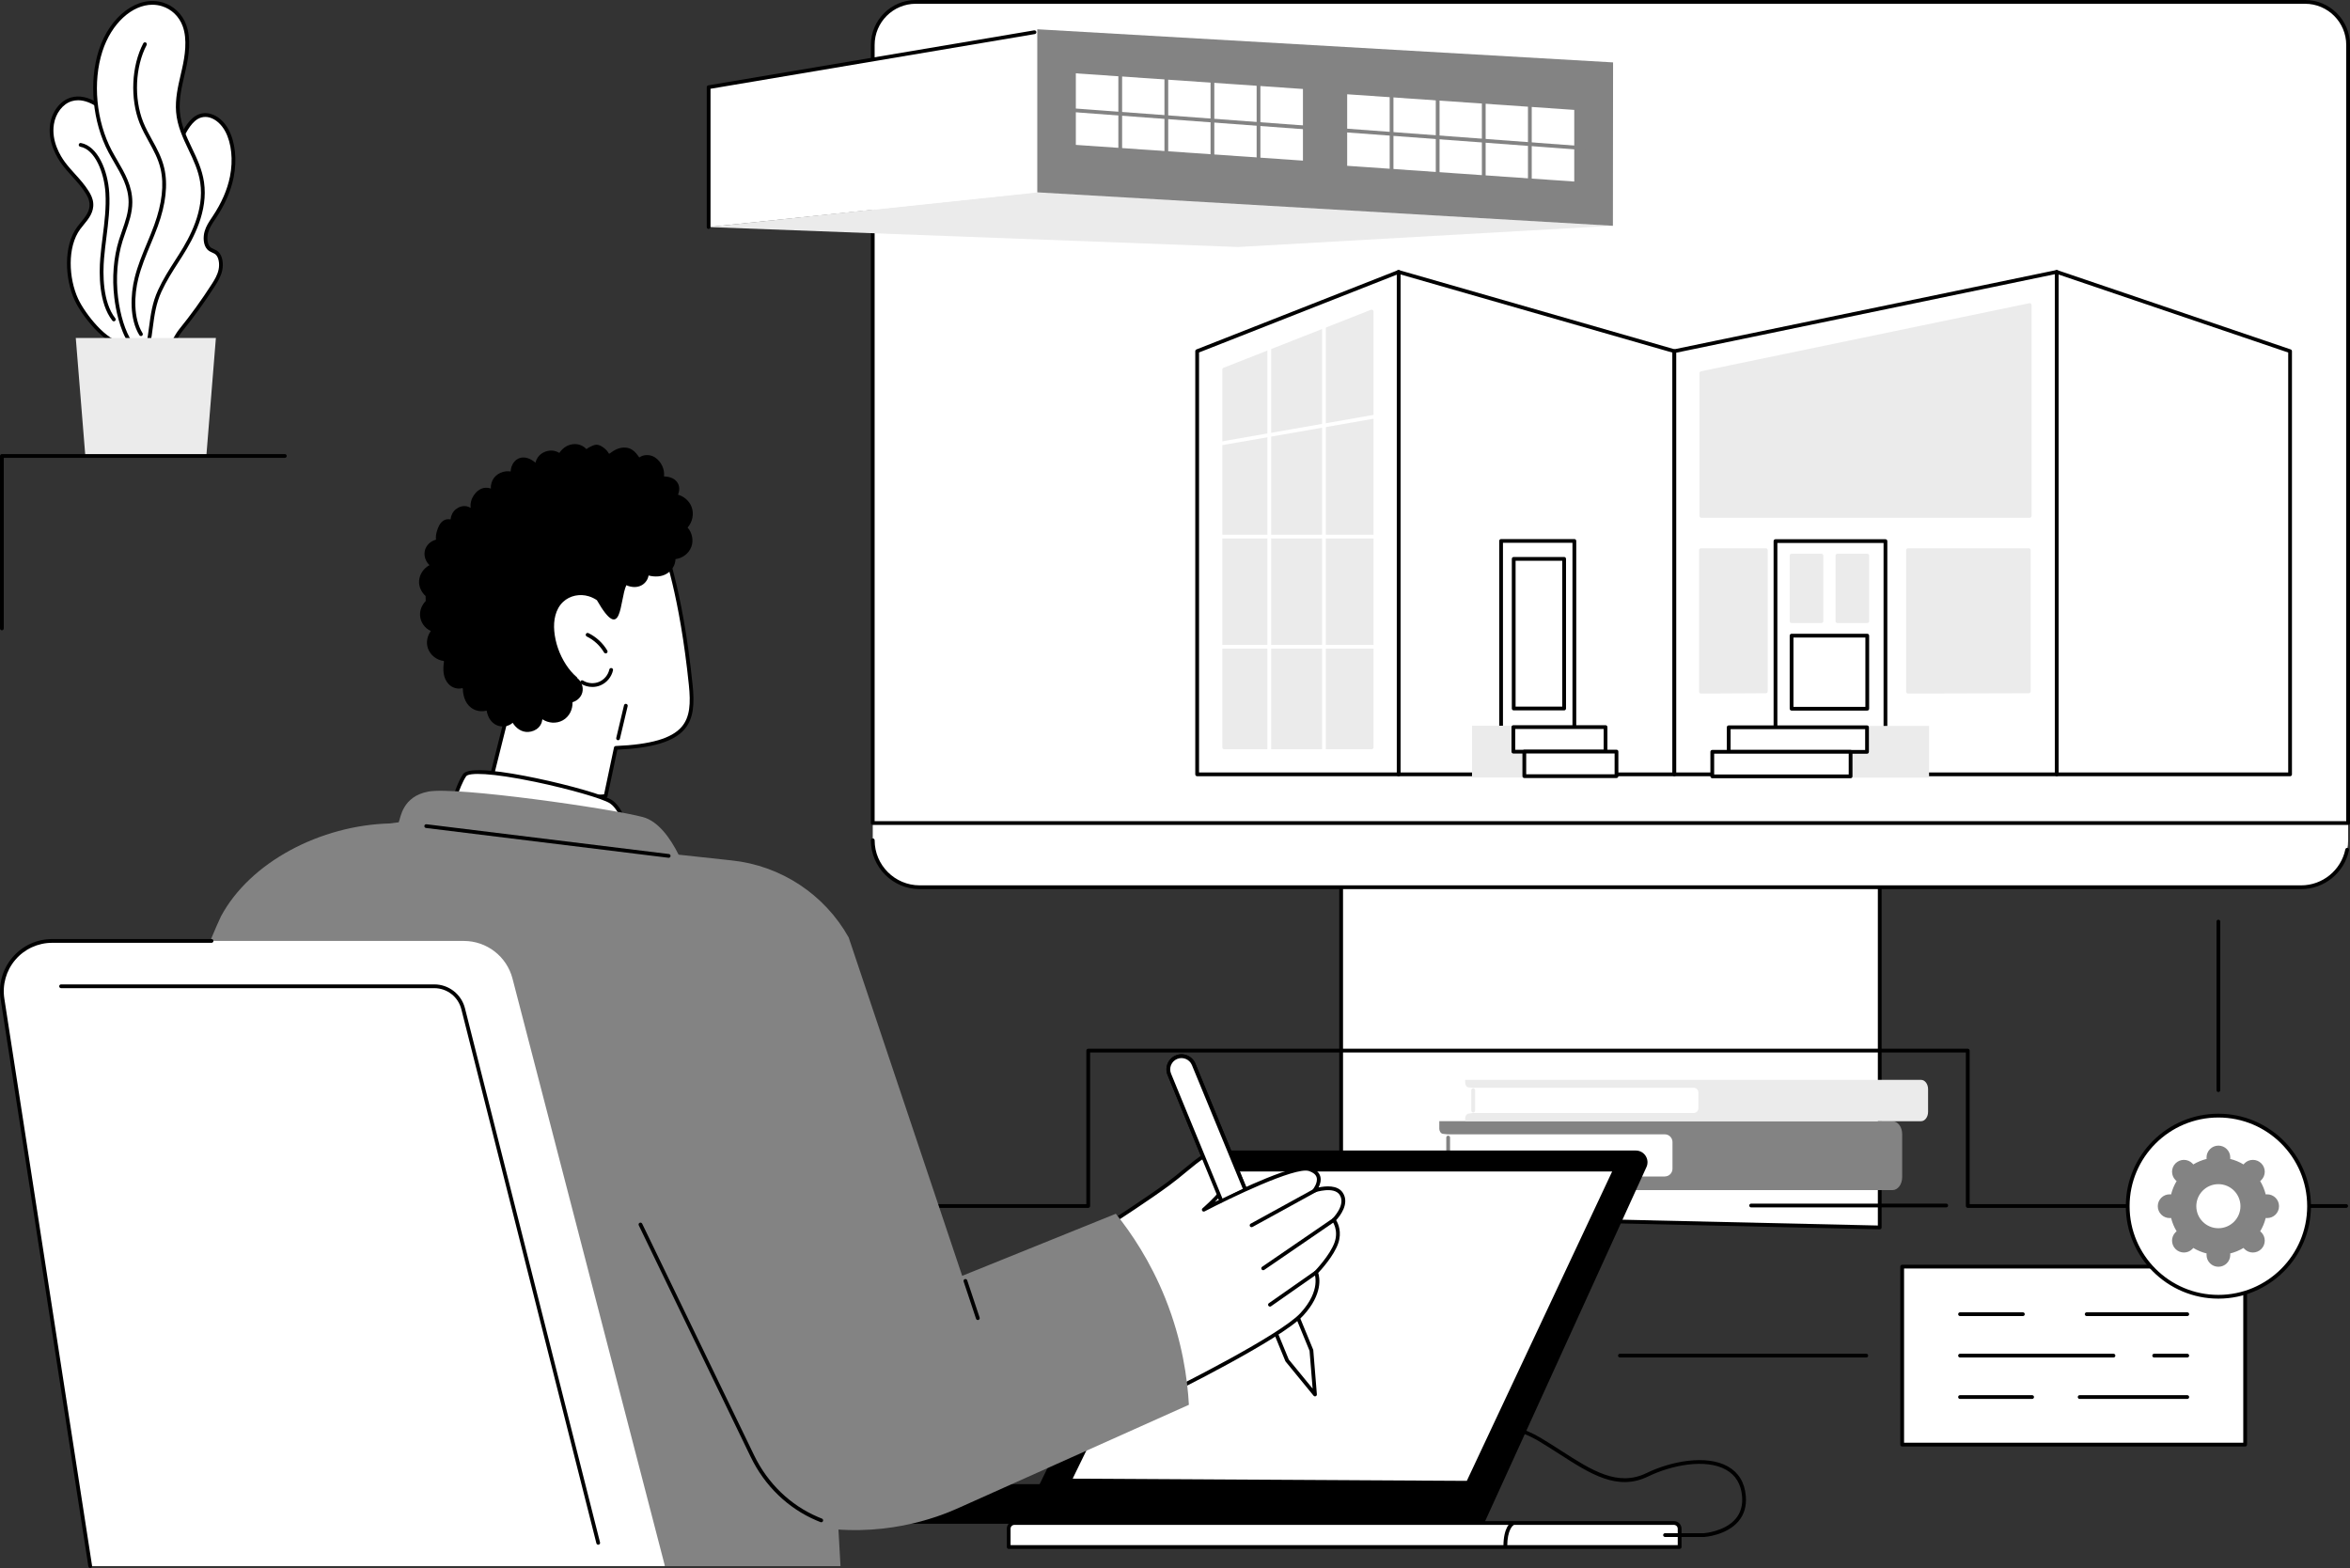 <svg xmlns="http://www.w3.org/2000/svg" id="Ebene_2" viewBox="0 0 1247 832"><rect x="0" y="0" width="1247" height="832" fill="#333333" stroke="none"/><defs><style>      .cls-1 {        fill: #838383;      }      .cls-2 {        fill: #fff;      }      .cls-3 {        fill: #ebebeb;      }    </style></defs><g id="Illustration"><g id="_x33_D_modeling_software"><g><g><g><g><polygon class="cls-2" points="997.46 446.93 711.66 446.93 711.66 644.83 997.46 651.3 997.46 446.93"></polygon><path d="M997.46,652.3h-.02l-285.8-6.47c-.54-.01-.98-.46-.98-1v-197.9c0-.55.45-1,1-1h285.8c.55,0,1,.45,1,1v204.37c0,.27-.11.53-.3.71-.19.18-.44.29-.7.29ZM712.66,643.85l283.8,6.42v-202.35h-283.8v195.93Z"></path></g><g><path class="cls-2" d="M1235.24,429.99H493.7l-30.58,4.45v11.42c0,13.76,11.16,24.92,24.92,24.92h733.05c13.76,0,24.92-11.16,24.92-24.92v-9.13l-10.76-6.74Z"></path><g><path class="cls-2" d="M1217.59,1h5.55c12.62,0,22.86,10.23,22.86,22.86v412.88H463.12V23.86c0-12.62,10.23-22.86,22.86-22.86h731.62Z"></path><path d="M1246,437.73H463.12c-.55,0-1-.45-1-1V23.86c0-13.15,10.7-23.86,23.86-23.86h737.17c13.15,0,23.86,10.7,23.86,23.86v412.88c0,.55-.45,1-1,1ZM464.12,435.73h780.88V23.86c0-12.05-9.8-21.86-21.86-21.86H485.97c-12.05,0-21.86,9.8-21.86,21.86v411.88Z"></path></g><path d="M1221.08,471.78H488.04c-14.29,0-25.92-11.63-25.92-25.92,0-.55.45-1,1-1s1,.45,1,1c0,13.19,10.73,23.92,23.92,23.92h733.05c11.31,0,21.17-8.03,23.43-19.09.11-.54.63-.89,1.18-.78.54.11.89.64.78,1.18-2.45,11.99-13.13,20.69-25.39,20.69Z"></path></g></g><g><g><g><polygon class="cls-2" points="888.47 410.88 742.07 410.88 742.07 144.28 888.47 186.34 888.47 410.88"></polygon><path d="M888.47,411.88h-146.4c-.55,0-1-.45-1-1V144.28c0-.31.15-.61.4-.8.25-.19.58-.25.88-.16l146.4,42.06c.43.12.72.51.72.96v224.54c0,.55-.45,1-1,1ZM743.07,409.88h144.4v-222.79l-144.4-41.49v264.28Z"></path></g><g><polygon class="cls-2" points="1215.2 410.88 1091.38 410.88 1091.38 144.28 1215.2 186.34 1215.2 410.88"></polygon><path d="M1215.2,411.88h-123.83c-.55,0-1-.45-1-1V144.28c0-.32.16-.62.42-.81.26-.19.6-.24.9-.13l123.83,42.06c.41.14.68.52.68.95v224.54c0,.55-.45,1-1,1ZM1092.38,409.88h121.83v-222.83l-121.83-41.38v264.21Z"></path></g><g><polygon class="cls-2" points="1091.38 410.88 888.47 410.88 888.47 186.34 1091.38 144.28 1091.38 410.88"></polygon><path d="M1091.38,411.88h-202.9c-.55,0-1-.45-1-1v-224.54c0-.47.33-.88.8-.98l202.9-42.06c.29-.06.6.01.83.2.23.19.37.47.37.78v266.61c0,.55-.45,1-1,1ZM889.47,409.88h200.9V145.5l-200.9,41.65v222.73Z"></path></g><g><polygon class="cls-3" points="902.82 273.75 902.82 197.99 1077.03 161.88 1077.03 273.75 902.82 273.75"></polygon><path class="cls-3" d="M1077.03,274.75h-174.21c-.55,0-1-.45-1-1v-75.76c0-.47.33-.88.8-.98l174.21-36.12c.29-.06.6.01.83.2.23.19.37.47.37.78v111.87c0,.55-.45,1-1,1ZM903.82,272.75h172.21v-109.64l-172.21,35.7v73.94Z"></path></g><g><polygon class="cls-2" points="742.19 410.88 635.26 410.88 635.26 186.34 742.19 144.28 742.19 410.88"></polygon><path d="M742.19,411.88h-106.93c-.55,0-1-.45-1-1v-224.54c0-.41.25-.78.63-.93l106.93-42.06c.31-.12.66-.08.93.1.27.19.44.5.44.83v266.61c0,.55-.45,1-1,1ZM636.26,409.88h104.93V145.74l-104.93,41.28v222.86Z"></path></g><g><polygon class="cls-3" points="649.6 396.56 649.6 196.09 727.85 165.31 727.85 396.56 649.6 396.56"></polygon><path class="cls-3" d="M727.85,397.56h-78.25c-.55,0-1-.45-1-1v-200.47c0-.41.25-.78.63-.93l78.25-30.78c.31-.12.66-.08.93.1.27.19.44.5.44.83v231.24c0,.55-.45,1-1,1ZM650.6,395.56h76.25v-228.78l-76.25,29.99v198.78Z"></path></g><g><polygon class="cls-3" points="1012.46 367.02 1012.46 291.92 1076.55 291.92 1076.55 366.84 1012.46 367.02"></polygon><path class="cls-3" d="M1012.46,368.02c-.26,0-.52-.1-.71-.29-.19-.19-.29-.44-.29-.71v-75.1c0-.55.45-1,1-1h64.09c.55,0,1,.45,1,1v74.92c0,.55-.45,1-1,1l-64.09.18h0ZM1013.46,292.92v73.1l62.09-.18v-72.92h-62.09Z"></path></g><g><polygon class="cls-3" points="902.59 367.02 902.59 291.92 937.02 291.92 937.02 366.84 902.59 367.02"></polygon><path class="cls-3" d="M902.59,368.02c-.26,0-.52-.1-.71-.29-.19-.19-.29-.44-.29-.71v-75.1c0-.55.45-1,1-1h34.42c.55,0,1,.45,1,1v74.92c0,.55-.44,1-.99,1l-34.42.18h0ZM903.59,292.92v73.1l32.42-.17v-72.92h-32.42Z"></path></g><g><g><polygon class="cls-2" points="942.14 387.82 942.14 287.13 1000.49 287.13 1000.49 387.58 942.14 387.82"></polygon><path d="M942.14,388.82c-.26,0-.52-.1-.71-.29-.19-.19-.29-.44-.29-.71v-100.7c0-.55.45-1,1-1h58.35c.55,0,1,.45,1,1v100.45c0,.55-.45,1-1,1l-58.35.24h0ZM943.14,288.13v98.69l56.35-.24v-98.46h-56.35Z"></path></g><polygon class="cls-3" points="981.99 412.64 1023.63 412.64 1023.63 385.18 989.94 385.18 978.58 394.05 981.99 412.64"></polygon><g><rect class="cls-2" x="917.32" y="385.91" width="73.4" height="13.03"></rect><path d="M990.71,399.94h-73.4c-.55,0-1-.45-1-1v-13.03c0-.55.45-1,1-1h73.4c.55,0,1,.45,1,1v13.03c0,.55-.45,1-1,1ZM918.32,397.94h71.4v-11.03h-71.4v11.03Z"></path></g><g><rect class="cls-2" x="908.6" y="398.9" width="73.4" height="13.03"></rect><path d="M982,412.94h-73.4c-.55,0-1-.45-1-1v-13.03c0-.55.45-1,1-1h73.4c.55,0,1,.45,1,1v13.03c0,.55-.45,1-1,1ZM909.6,410.94h71.4v-11.03h-71.4v11.03Z"></path></g><g><rect class="cls-3" x="950.68" y="294.83" width="15.84" height="34.76"></rect><path class="cls-3" d="M966.52,330.59h-15.84c-.55,0-1-.45-1-1v-34.76c0-.55.45-1,1-1h15.84c.55,0,1,.45,1,1v34.76c0,.55-.45,1-1,1ZM951.68,328.59h13.84v-32.76h-13.84v32.76Z"></path></g><g><rect class="cls-3" x="975" y="294.83" width="15.84" height="34.76"></rect><path class="cls-3" d="M990.84,330.59h-15.84c-.55,0-1-.45-1-1v-34.76c0-.55.45-1,1-1h15.84c.55,0,1,.45,1,1v34.76c0,.55-.45,1-1,1ZM976,328.59h13.84v-32.76h-13.84v32.76Z"></path></g><g><polygon class="cls-2" points="981.81 337.28 975 337.28 950.68 337.28 950.68 376.05 975 376.05 981.81 376.05 990.84 376.05 990.84 337.28 981.81 337.28"></polygon><path d="M990.84,377.05h-40.16c-.55,0-1-.45-1-1v-38.77c0-.55.45-1,1-1h40.16c.55,0,1,.45,1,1v38.77c0,.55-.45,1-1,1ZM951.68,375.05h38.16v-36.77h-38.16v36.77Z"></path></g></g><g><g><polygon class="cls-2" points="835.41 387.72 835.41 287.02 796.53 287.02 796.53 387.48 835.41 387.72"></polygon><path d="M835.41,388.72h0l-38.88-.24c-.55,0-.99-.45-.99-1v-100.45c0-.55.45-1,1-1h38.88c.55,0,1,.45,1,1v100.7c0,.27-.11.52-.3.71-.19.19-.44.29-.7.29ZM797.53,386.48l36.88.23v-98.69h-36.88v98.46Z"></path></g><polygon class="cls-3" points="808.86 412.54 781.11 412.54 781.11 385.07 803.57 385.07 811.13 393.94 808.86 412.54"></polygon><g><rect class="cls-2" x="803.05" y="385.8" width="48.91" height="13.03" transform="translate(1655.01 784.63) rotate(180)"></rect><path d="M851.96,399.83h-48.91c-.55,0-1-.45-1-1v-13.03c0-.55.45-1,1-1h48.91c.55,0,1,.45,1,1v13.03c0,.55-.45,1-1,1ZM804.05,397.83h46.91v-11.03h-46.91v11.03Z"></path></g><g><rect class="cls-2" x="808.86" y="398.8" width="48.91" height="13.03" transform="translate(1666.62 810.63) rotate(180)"></rect><path d="M857.77,412.83h-48.91c-.55,0-1-.45-1-1v-13.03c0-.55.45-1,1-1h48.91c.55,0,1,.45,1,1v13.03c0,.55-.45,1-1,1ZM809.86,410.83h46.91v-11.03h-46.91v11.03Z"></path></g><g><rect class="cls-2" x="803.23" y="296.55" width="26.76" height="79.4"></rect><path d="M829.99,376.94h-26.76c-.55,0-1-.45-1-1v-79.4c0-.55.45-1,1-1h26.76c.55,0,1,.45,1,1v79.4c0,.55-.45,1-1,1ZM804.23,374.94h24.76v-77.4h-24.76v77.4Z"></path></g></g><path class="cls-2" d="M702.53,404.59c-.55,0-1-.45-1-1v-233.71c0-.55.45-1,1-1s1,.45,1,1v233.71c0,.55-.45,1-1,1Z"></path><path class="cls-2" d="M673.52,401.38c-.55,0-1-.45-1-1v-220.97c0-.55.45-1,1-1s1,.45,1,1v220.97c0,.55-.45,1-1,1Z"></path><path class="cls-2" d="M647.31,236.41c-.48,0-.9-.34-.98-.83-.1-.54.27-1.06.81-1.16l87.16-15.22c.55-.09,1.06.27,1.16.81.1.54-.27,1.06-.81,1.16l-87.16,15.22c-.06,0-.12.01-.17.01Z"></path><path class="cls-2" d="M733.26,285.72h-87.16c-.55,0-1-.45-1-1s.45-1,1-1h87.16c.55,0,1,.45,1,1s-.45,1-1,1Z"></path><path class="cls-2" d="M734.47,344.16h-86.55c-.55,0-1-.45-1-1s.45-1,1-1h86.55c.55,0,1,.45,1,1s-.45,1-1,1Z"></path><path class="cls-2" d="M731.67,396.51c-.55,0-1-.45-1-1v-228.28c0-.55.45-1,1-1s1,.45,1,1v228.28c0,.55-.45,1-1,1Z"></path></g><g><polygon class="cls-3" points="376.03 120.48 656.97 131.06 855.81 119.8 550.42 101.9 376.03 120.48"></polygon><polygon class="cls-2" points="551.02 102.05 376.03 120.48 376.03 46.27 551.02 16.33 551.02 102.05"></polygon><g><polygon class="cls-2" points="376.03 120.48 376.03 46.27 548.93 17.09 376.03 120.48"></polygon><path d="M376.03,121.49c-.55,0-1-.45-1-1V46.27c0-.49.35-.91.83-.99l172.91-29.17c.55-.08,1.06.28,1.15.82.09.54-.27,1.06-.82,1.15l-172.07,29.03v73.37c0,.55-.45,1-1,1Z"></path></g><polygon class="cls-1" points="855.87 119.81 550.42 102.06 550.42 15.53 855.96 33.11 855.87 119.81"></polygon><g><polygon class="cls-2" points="570.88 76.88 691.39 85.23 691.39 47.21 570.88 38.92 570.88 76.88"></polygon><polygon class="cls-2" points="714.86 87.98 835.36 96.33 835.36 58.31 714.86 50.02 714.86 87.98"></polygon><path class="cls-1" d="M844.19,79.88s-.05,0-.08,0l-282.07-20.94c-.55-.04-.96-.52-.92-1.07.04-.55.51-.97,1.07-.92l282.07,20.94c.55.04.96.52.92,1.07-.04.53-.48.93-1,.93Z"></path><path class="cls-1" d="M667.82,99.33c-.55,0-1-.45-1-1v-58.45c0-.55.45-1,1-1s1,.45,1,1v58.45c0,.55-.45,1-1,1Z"></path><path class="cls-1" d="M643.36,94.9c-.55,0-1-.45-1-1v-58.45c0-.55.45-1,1-1s1,.45,1,1v58.45c0,.55-.45,1-1,1Z"></path><path class="cls-1" d="M594.44,95.65c-.55,0-1-.45-1-1v-58.45c0-.55.45-1,1-1s1,.45,1,1v58.45c0,.55-.45,1-1,1Z"></path><path class="cls-1" d="M618.9,95.28c-.55,0-1-.45-1-1v-58.45c0-.55.45-1,1-1s1,.45,1,1v58.45c0,.55-.45,1-1,1Z"></path><path class="cls-1" d="M811.8,108.68c-.55,0-1-.45-1-1v-58.45c0-.55.45-1,1-1s1,.45,1,1v58.45c0,.55-.45,1-1,1Z"></path><path class="cls-1" d="M787.34,104.25c-.55,0-1-.45-1-1v-58.45c0-.55.45-1,1-1s1,.45,1,1v58.45c0,.55-.45,1-1,1Z"></path><path class="cls-1" d="M738.42,105c-.55,0-1-.45-1-1v-58.45c0-.55.45-1,1-1s1,.45,1,1v58.45c0,.55-.45,1-1,1Z"></path><path class="cls-1" d="M762.88,104.62c-.55,0-1-.45-1-1v-58.45c0-.55.45-1,1-1s1,.45,1,1v58.45c0,.55-.45,1-1,1Z"></path></g></g></g></g><g><path d="M1244.98,640.92h-200.81c-.55,0-1-.45-1-1v-81.45h-464.71v81.45c0,.55-.45,1-1,1h-145.58c-.55,0-1-.45-1-1s.45-1,1-1h144.58v-81.45c0-.55.45-1,1-1h466.71c.55,0,1,.45,1,1v81.45h199.81c.55,0,1,.45,1,1s-.45,1-1,1Z"></path><path d="M1032.75,640.66h-103.53c-.55,0-1-.45-1-1s.45-1,1-1h103.53c.55,0,1,.45,1,1s-.45,1-1,1Z"></path><g><g><path class="cls-1" d="M763.75,631.49h240.46c2.85,0,5.15-3.05,5.15-6.82v-22.94c0-3.76-2.31-6.82-5.15-6.82h-240.46v3.94c.01,1.44.84,2.64,1.93,2.77l2.27.25,7.17,11.32-7.17,11.04-2.53.67c-.97.28-1.66,1.42-1.66,2.73v3.85Z"></path><path class="cls-2" d="M772.03,601.89h115.45v22.36h-115.45c-2.25,0-4.08-1.83-4.08-4.08v-14.19c0-2.25,1.83-4.08,4.08-4.08Z" transform="translate(1655.43 1226.14) rotate(180)"></path><path class="cls-1" d="M768.45,622.58c-.55,0-1-.45-1-1v-17.99c0-.55.45-1,1-1s1,.45,1,1v17.99c0,.55-.45,1-1,1Z"></path></g><g><path class="cls-3" d="M777.49,594.92h241.89c2.06,0,3.73-2.21,3.73-4.93v-12.07c0-2.73-1.67-4.93-3.73-4.93h-241.89v1.45c0,1.35.79,2.46,1.81,2.54l2.39.19v13.4l-2.47.34c-.98.13-1.73,1.23-1.73,2.53v1.49Z"></path><path class="cls-2" d="M784.18,577.16h117.04v13.41h-117.04c-1.38,0-2.49-1.12-2.49-2.49v-8.43c0-1.38,1.12-2.49,2.49-2.49Z" transform="translate(1682.91 1167.74) rotate(180)"></path><path class="cls-3" d="M781.73,590.29c-.55,0-1-.45-1-1v-10.83c0-.55.45-1,1-1s1,.45,1,1v10.83c0,.55-.45,1-1,1Z"></path></g></g></g><g><g><g><path class="cls-2" d="M535.25,808.12h356.02v9.7c0,1.68-1.36,3.04-3.04,3.04h-349.95c-1.68,0-3.04-1.36-3.04-3.04v-9.7h0Z" transform="translate(1426.53 1628.98) rotate(180)"></path><path d="M891.28,821.86h-356.02c-.55,0-1-.45-1-1v-9.7c0-2.23,1.81-4.04,4.04-4.04h349.95c2.23,0,4.04,1.81,4.04,4.04v9.7c0,.55-.45,1-1,1ZM536.25,819.86h354.02v-8.7c0-1.12-.91-2.04-2.04-2.04h-349.95c-1.12,0-2.04.91-2.04,2.04v8.7Z"></path></g><path d="M798.78,821.54c-.55,0-1-.45-1-1,0-10.27,3.82-12.69,4.26-12.93.48-.27,1.09-.09,1.36.39.27.48.1,1.08-.37,1.35-.09.06-3.24,2.18-3.24,11.19,0,.55-.45,1-1,1Z"></path><path d="M883.53,815.53c-.55,0-1-.45-1-1s.45-1,1-1h20.69s10.94-.82,16.71-7.56c2.73-3.19,3.9-7.24,3.48-12.04-.56-6.46-3.41-11.18-8.47-14.04-10.84-6.13-29.03-2.47-41.34,3.52-16.3,7.94-30.61-1.26-47.18-11.92-3.52-2.26-7.16-4.6-10.92-6.84-40.72-24.23-84.99,17.82-85.43,18.25-.4.38-1.03.37-1.41-.02-.38-.4-.37-1.03.02-1.41.11-.11,11.5-11.03,27.89-18.72,21.81-10.24,42.54-10.17,59.95.19,3.8,2.26,7.45,4.61,10.98,6.88,16.06,10.33,29.93,19.25,45.22,11.8,12.77-6.22,31.73-9.96,43.2-3.47,5.66,3.21,8.85,8.46,9.47,15.61.47,5.36-.86,9.91-3.96,13.53-6.32,7.38-17.67,8.22-18.15,8.25h-20.76Z"></path></g><g><path d="M787.48,808.43l86.19-189.16c1.87-4.11-1.13-8.79-5.65-8.79h-225.44c-2.37,0-4.53,1.35-5.57,3.47l-85.35,173.56h-86.22l4.09,21.03,317.95-.11Z"></path><polygon class="cls-2" points="778.35 785.76 855.48 621.59 648.65 621.59 569.19 784.59 778.35 785.76"></polygon></g></g></g><g><g><g><g><path class="cls-2" d="M113.18,151.34c1.56-2.42,3.13-4.99,3.79-8.12.66-3.13.17-6.98-1.76-8.81-1.36-1.29-3.19-1.37-4.5-2.77-1.79-1.9-2.01-5.71-1.18-8.63s2.49-5.2,4.02-7.5c4.16-6.24,7.8-13.43,9.45-21.66,1.65-8.23,1.08-17.65-2.54-24.52s-10.58-10.4-16.16-6.98c-4.12,2.53-6.81,8.07-9.28,13.34-6.23,13.29-12.49,26.65-17.22,41.11-4.73,14.47-7.91,30.2-7.62,46.12.1,5.79.7,11.71,2.68,16.8,1.98,5.08,5.54,9.21,9.65,9.72,6.64.82,9.18-8.97,13.4-14.17,6.09-7.5,11.86-15.5,17.28-23.94Z"></path><path d="M83.31,190.5c-.3,0-.61-.02-.93-.06-4.16-.51-8.17-4.48-10.45-10.35-1.74-4.48-2.62-9.92-2.75-17.14-.26-14.46,2.32-30.09,7.67-46.45,4.76-14.56,11.12-28.12,17.27-41.23,2.3-4.9,5.16-11,9.67-13.77,2.4-1.48,5.15-1.85,7.94-1.09,3.84,1.05,7.35,4.13,9.62,8.45,3.49,6.62,4.47,16.03,2.64,25.18-1.47,7.34-4.61,14.55-9.6,22.02l-.45.66c-1.34,2-2.73,4.06-3.45,6.55-.83,2.91-.43,6.21.95,7.67.55.58,1.23.89,2.01,1.24.78.35,1.67.75,2.44,1.48,2.35,2.23,2.71,6.61,2.05,9.74-.68,3.22-2.25,5.84-3.93,8.45-5.44,8.47-11.28,16.56-17.35,24.03-1.2,1.48-2.31,3.43-3.38,5.32-2.59,4.56-5.25,9.27-9.99,9.27ZM108.94,62.04c-1.45,0-2.84.39-4.11,1.17-4,2.45-6.72,8.25-8.9,12.91-6.12,13.06-12.46,26.56-17.18,41-5.28,16.15-7.83,31.55-7.57,45.79.13,6.97.96,12.2,2.61,16.45,2.02,5.18,5.4,8.67,8.84,9.09,4,.5,6.4-3.73,8.94-8.21,1.11-1.96,2.26-3.98,3.56-5.59,6.02-7.42,11.81-15.44,17.22-23.85,1.58-2.45,3.04-4.89,3.65-7.78.65-3.08.02-6.46-1.47-7.87-.53-.5-1.19-.8-1.89-1.11-.86-.39-1.83-.82-2.65-1.7-2.19-2.33-2.27-6.61-1.41-9.59.8-2.79,2.28-4.99,3.71-7.12l.44-.66c4.84-7.25,7.88-14.22,9.3-21.3,1.75-8.71.83-17.63-2.45-23.86-1.99-3.77-5.12-6.56-8.38-7.46-.76-.21-1.52-.31-2.26-.31ZM113.18,151.34h0,0Z"></path></g><g><g><path class="cls-2" d="M40.54,158.96c-5.35-11.52-5.81-28.46,1.24-38,2.89-3.9,7.18-7.56,6.69-13.14-.19-2.18-1.14-4.07-2.16-5.73-3.67-5.93-8.6-10.02-12.64-15.46-4.04-5.44-7.29-13.2-6.05-20.87,1.06-6.6,5.39-11.54,10.09-13,4.7-1.46,9.66.11,14.03,2.97,13.11,8.58,21.27,28.1,24.02,48.06,2.75,19.96.88,40.55-1.31,60.64-.49,4.51-1.05,9.19-2.88,12.95-7.47,15.29-26.47-8.61-31.02-18.41Z"></path><path d="M64.85,183.35h-.08c-9.09-.09-21.37-15.88-25.13-23.97-5.22-11.23-6.14-28.89,1.35-39.01.6-.81,1.26-1.61,1.9-2.39,2.55-3.1,4.95-6.02,4.6-10.07-.18-2.09-1.17-3.93-2.02-5.29-2.08-3.37-4.65-6.21-7.14-8.96-1.83-2.02-3.73-4.12-5.45-6.44-2.4-3.23-7.82-11.82-6.24-21.62,1.06-6.58,5.39-12.13,10.78-13.8,4.51-1.4,9.65-.33,14.87,3.09,12.21,7.99,21.35,26.22,24.46,48.76,2.75,19.95.95,40.18-1.31,60.89-.45,4.12-1.01,9.25-2.98,13.28-1.8,3.68-4.36,5.54-7.61,5.54ZM41.41,53.2c-1.12,0-2.27.15-3.41.51-4.68,1.45-8.46,6.36-9.4,12.21-1.46,9.06,3.62,17.08,5.87,20.11,1.66,2.24,3.53,4.3,5.33,6.29,2.55,2.81,5.18,5.72,7.36,9.25.96,1.55,2.09,3.66,2.31,6.17.42,4.87-2.48,8.4-5.05,11.51-.65.79-1.27,1.54-1.83,2.31-7.05,9.52-6.11,26.28-1.14,36.98,3.72,8,15.4,22.74,23.34,22.81,2.47.04,4.42-1.42,5.88-4.42,1.82-3.72,2.33-8.45,2.79-12.62,2.25-20.58,4.04-40.68,1.32-60.4-3.03-21.97-11.84-39.68-23.58-47.36-2.52-1.65-6.04-3.36-9.78-3.36Z"></path></g><path d="M60.4,170.5c-.3,0-.59-.13-.79-.38-7.19-9.19-7.09-24.75-6.39-33.21.31-3.78.79-7.6,1.26-11.29.96-7.61,1.96-15.49,1.48-23.24-.67-10.82-5.58-23.1-13.37-24.53-.54-.1-.9-.62-.8-1.16.1-.54.62-.91,1.16-.8,8.88,1.63,14.27,14.5,15.01,26.37.49,7.94-.51,15.91-1.49,23.62-.46,3.67-.94,7.47-1.25,11.2-.68,8.17-.8,23.16,5.97,31.81.34.43.26,1.06-.17,1.4-.18.14-.4.21-.62.21Z"></path></g><g><g><path class="cls-2" d="M64.08,127.61c2.06-6.66,5.16-13.08,5.15-20.34-.01-10.52-6.33-18.48-10.79-26.92-7.99-15.12-10.58-36.27-5.04-53.43C58.93,9.76,73.1-1.72,86.19,2.31c4.75,1.46,9.42,5.11,11.66,11.17,2.58,6.97,1.46,15.46-.21,22.96-1.67,7.5-3.85,15.14-3.2,22.95,1.16,13.85,10.79,23.7,12.8,37.35,2.09,14.18-4.5,27.84-11.35,38.65-3.86,6.09-7.94,12.04-11.1,18.92-3.62,7.88-4.05,14.92-5.31,23.79-1.35,9.44-5.86,10.53-10.26,3.75-4.17-6.42-6.54-15.56-7.57-24-1.24-10.13-.5-20.79,2.43-30.24Z"></path><path d="M74.63,187.19c-1.58,0-3.77-.98-6.25-4.8-5.08-7.82-7.02-18.66-7.72-24.42-1.28-10.51-.41-21.39,2.47-30.66.52-1.66,1.1-3.33,1.67-4.94,1.69-4.82,3.45-9.81,3.44-15.11,0-7.99-3.87-14.61-7.6-21.01-1.03-1.78-2.1-3.61-3.07-5.44-8.52-16.12-10.53-37.4-5.11-54.2C58.32,8.38,73.27-2.72,86.49,1.35c5.7,1.76,10.19,6.05,12.31,11.78,2.8,7.56,1.38,16.54-.18,23.52-.24,1.08-.49,2.17-.74,3.25-1.47,6.33-2.98,12.87-2.43,19.39.59,7.07,3.41,12.99,6.39,19.25,2.67,5.6,5.42,11.39,6.4,18.04,2.27,15.4-5.47,29.82-11.5,39.33-.66,1.04-1.32,2.07-1.98,3.1-3.17,4.94-6.46,10.05-9.05,15.69-2.97,6.47-3.75,12.42-4.66,19.32-.18,1.36-.36,2.76-.57,4.2-.94,6.62-3.25,8.48-5.02,8.87-.25.06-.52.09-.82.09ZM80.87,2.51c-10.74,0-21.73,9.88-26.52,24.72-5.26,16.32-3.31,36.99,4.97,52.65.95,1.8,2.01,3.61,3.03,5.37,3.87,6.63,7.87,13.49,7.87,22.02,0,5.64-1.8,10.79-3.55,15.77-.56,1.59-1.14,3.24-1.64,4.87-2.79,9-3.64,19.59-2.39,29.82,1.18,9.65,3.81,18.03,7.42,23.57,1.78,2.75,3.59,4.15,4.96,3.85,1.58-.35,2.88-3.04,3.47-7.2.2-1.44.39-2.83.57-4.18.93-7.06,1.73-13.15,4.83-19.89,2.65-5.77,5.97-10.94,9.18-15.94.66-1.03,1.32-2.06,1.98-3.09,5.86-9.24,13.39-23.23,11.21-37.96-.94-6.35-3.63-12-6.23-17.47-2.93-6.15-5.95-12.51-6.58-19.95-.57-6.84.98-13.54,2.48-20.01.25-1.08.5-2.16.74-3.24,1.38-6.19,2.9-15.24.25-22.39-1.9-5.14-5.92-8.99-11.02-10.56-1.65-.51-3.34-.75-5.03-.75ZM64.08,127.61h0,0Z"></path></g><path d="M74.8,178.32c-.33,0-.66-.17-.85-.47-5.31-8.59-4.76-21.43-2.47-30.57,1.61-6.45,4.11-12.43,6.52-18.22,1.31-3.15,2.67-6.41,3.86-9.7,4.14-11.41,5.28-21.39,3.37-29.68-1.25-5.42-3.71-9.87-6.31-14.59-1.69-3.06-3.43-6.22-4.8-9.64-5.19-13.01-4.4-30.47,1.91-42.47.26-.49.86-.68,1.35-.42.49.26.68.86.42,1.35-6.06,11.51-6.81,28.29-1.83,40.8,1.32,3.31,3.03,6.41,4.69,9.42,2.55,4.63,5.19,9.41,6.51,15.1,2,8.67.84,19.03-3.44,30.81-1.21,3.33-2.58,6.61-3.9,9.78-2.38,5.72-4.84,11.63-6.42,17.94-2.19,8.75-2.75,20.97,2.23,29.03.29.47.14,1.09-.32,1.38-.16.1-.35.15-.52.15Z"></path></g></g><polygon class="cls-3" points="114.56 179.34 40.21 179.34 45.28 241.94 109.49 241.94 114.56 179.34"></polygon></g><path d="M1,334.45c-.55,0-1-.45-1-1v-91.51c0-.55.45-1,1-1h150.15c.55,0,1,.45,1,1s-.45,1-1,1H2v90.51c0,.55-.45,1-1,1Z"></path></g><g><g><g><g><path class="cls-2" d="M624.29,560.95c3.57-1.47,7.65.23,9.12,3.8l62.47,151.76,1.9,23.41-14.82-18.09-62.47-151.76c-1.47-3.57.23-7.65,3.8-9.12Z"></path><path d="M697.79,740.92c-.29,0-.58-.13-.77-.37l-14.82-18.09c-.06-.08-.11-.16-.15-.25l-62.47-151.76c-.81-1.97-.81-4.14.01-6.11.82-1.97,2.36-3.5,4.33-4.31,1.97-.81,4.14-.81,6.11.01,1.97.82,3.5,2.36,4.31,4.33l62.47,151.76c.04.1.06.2.07.3l1.9,23.41c.04.44-.22.84-.62,1.01-.12.05-.25.07-.37.07ZM683.83,721.31l12.7,15.5-1.63-20.06-62.41-151.62c-.61-1.48-1.76-2.63-3.23-3.25-1.48-.61-3.1-.62-4.58,0-1.48.61-2.63,1.76-3.25,3.23-.61,1.48-.62,3.1,0,4.58l62.42,151.62ZM624.29,560.95h0,0Z"></path></g><g><g><path class="cls-2" d="M588.19,649.66s20.01-12.83,31.82-21.55c11.8-8.72,19.86-18.11,28.07-17.6,8.21.51,7.7,11.66,0,21.93-3.21,4.2-9.29,9.45-9.29,9.45,0,0,46.91-24.55,56.15-21.47,9.24,3.08,2.57,11.29,2.57,11.29,0,0,10.77-3.64,14.25,1.77,3.95,6.15-3.99,13.86-3.99,13.86,0,0,3.92,5.08,1.35,12.27-2.57,7.18-10.76,15.59-10.76,15.59,0,0,4.27,9.37-7.53,22.2-11.8,12.83-74.24,43.44-74.24,43.44l-28.4-91.16Z"></path><path d="M616.59,741.82c-.13,0-.27-.03-.4-.08-.27-.12-.47-.34-.56-.62l-28.4-91.16c-.13-.43.04-.9.41-1.14.2-.13,20.12-12.91,31.76-21.52,3.2-2.36,6.07-4.74,8.86-7.04,7.54-6.23,13.51-11.16,19.87-10.75,2.88.18,4.98,1.54,6.08,3.92,2.13,4.62-.01,12.5-5.34,19.6-1.18,1.55-2.72,3.22-4.22,4.72,13.48-6.76,42.99-20.83,50.59-18.29,2.92.97,4.72,2.55,5.34,4.69.62,2.13-.1,4.34-.9,5.93,3.61-.78,10.13-1.46,12.9,2.85,3.72,5.78-1.7,12.49-3.56,14.51,1.04,1.73,3.2,6.39,1.02,12.49-2.29,6.42-8.78,13.61-10.54,15.49.78,2.43,2.54,11.24-7.95,22.64-11.79,12.82-71.98,42.41-74.53,43.66-.14.07-.29.1-.44.1ZM589.37,650.09l27.82,89.32c8.22-4.07,62.18-31.06,72.89-42.7,11.22-12.2,7.4-21.02,7.36-21.11-.17-.38-.09-.82.19-1.11.08-.08,8.07-8.33,10.53-15.22,2.35-6.59-1.17-11.27-1.2-11.32-.31-.4-.27-.97.09-1.33.07-.07,7.3-7.22,3.84-12.6-3.01-4.69-12.99-1.4-13.09-1.37-.42.14-.89-.01-1.14-.38s-.24-.85.04-1.2c.03-.03,2.79-3.5,1.95-6.36-.43-1.47-1.79-2.59-4.05-3.35-7.24-2.42-42.42,14.64-55.37,21.41-.45.24-1.01.1-1.29-.32-.29-.42-.21-.99.17-1.32.06-.05,6.05-5.23,9.15-9.3,4.82-6.42,6.93-13.65,5.12-17.56-.79-1.7-2.26-2.63-4.39-2.76-5.56-.33-11.27,4.35-18.47,10.3-2.8,2.32-5.7,4.71-8.94,7.1-10.51,7.77-27.71,18.91-31.23,21.18Z"></path></g><path d="M664.14,651.17c-.35,0-.7-.19-.88-.52-.27-.48-.09-1.09.4-1.36l34-18.68c.49-.27,1.09-.09,1.36.39.27.48.09,1.09-.4,1.36l-34,18.68c-.15.08-.32.12-.48.12Z"></path><path d="M670.3,673.99c-.32,0-.63-.15-.83-.43-.31-.46-.2-1.08.26-1.39l37.46-25.66c.45-.31,1.08-.19,1.39.26.31.46.2,1.08-.26,1.39l-37.46,25.66c-.17.12-.37.17-.56.17Z"></path><path d="M673.89,693.3c-.32,0-.63-.15-.82-.43-.32-.45-.21-1.08.25-1.39l24.47-17.12c.45-.32,1.08-.21,1.39.25.32.45.21,1.08-.25,1.39l-24.47,17.12c-.17.12-.37.18-.57.18Z"></path></g><g><path class="cls-2" d="M647.78,636.36l-27.29-66.29c-1.47-3.57.23-7.65,3.8-9.12,3.57-1.47,7.65.23,9.12,3.8l26.99,65.56-12.62,6.05Z"></path><path d="M648.08,638.1c-.39,0-.77-.23-.93-.62l-27.59-67.03c-.81-1.97-.81-4.14.01-6.11.82-1.97,2.36-3.5,4.33-4.31,1.97-.81,4.14-.81,6.11.01,1.97.82,3.5,2.36,4.31,4.33l27.21,66.11c.21.51-.03,1.1-.54,1.31-.51.21-1.1-.03-1.31-.54l-27.21-66.11c-1.26-3.05-4.76-4.51-7.81-3.26-1.48.61-2.63,1.76-3.25,3.23-.61,1.48-.62,3.1,0,4.58l27.59,67.03c.21.51-.03,1.1-.54,1.31-.12.05-.25.08-.38.08Z"></path></g></g><g><g><path class="cls-2" d="M257.03,427.59l19.27-77.04s-4.33-31.96,14.31-46.87c18.64-14.91,60.46-16.73,60.46-16.73,0,0,9.98,23.17,15.45,76.41,2.02,19.62-.87,31.84-39.75,33.47l-5.41,25.56-64.33,5.2Z"></path><path d="M257.03,428.59c-.29,0-.57-.13-.76-.35-.21-.25-.29-.58-.21-.89l19.22-76.86c-.37-2.96-3.61-32.94,14.7-47.59,18.68-14.95,59.32-16.87,61.04-16.94.41-.03.8.22.96.6.1.23,10.11,23.92,15.53,76.7,1.03,10.05.69,17.94-4.34,23.76-5.61,6.49-16.93,9.92-35.58,10.78l-5.25,24.8c-.09.43-.46.75-.9.79l-64.33,5.2s-.05,0-.08,0ZM350.41,287.99c-5.54.33-42.31,2.98-59.17,16.47-17.99,14.39-13.98,45.64-13.94,45.96.02.13.01.25-.02.38l-18.93,75.69,62.2-5.03,5.25-24.83c.09-.45.48-.77.94-.79,18.52-.78,29.62-4,34.93-10.13,4.56-5.28,4.85-12.71,3.87-22.24-4.9-47.66-13.52-71.38-15.12-75.47Z"></path></g><path d="M327.98,392.77c-.08,0-.15,0-.23-.03-.54-.13-.87-.67-.74-1.2l4.11-17.31c.13-.54.67-.87,1.2-.74.54.13.87.67.74,1.2l-4.11,17.31c-.11.46-.52.77-.97.77Z"></path><path d="M366.99,268.99c-1.23-3.21-3.99-5.58-7.22-6.51.92-2.25,1.02-4.75-.6-6.84-1.63-2.1-4.26-2.73-6.83-2.88.48-3.88-1.56-7.96-4.83-10.08-2.51-1.64-5.99-1.61-8.3.05-.47-.74-1.02-1.45-1.6-2.14-1.38-1.66-3.1-2.78-5.27-3.05-3.44-.42-6.36,1.18-8.97,3.19-.08,0-.17-.02-.25-.03-.58-1.08-1.4-2.03-2.42-2.84-.96-.76-2.06-1.51-3.26-1.79-1.33-.32-2.52.19-3.71.74-.92.43-1.79.91-2.57,1.49-1.47-1.6-3.59-2.62-5.97-2.66-3.53-.06-6.52,1.89-8.37,4.68-1.07-.62-2.22-1.08-3.51-1.21-1.78-.18-3.59.24-5.15,1.09-2.19,1.2-3.47,3.13-4.02,5.32-2.43-2.11-5.64-3.49-8.57-2.4-2.04.75-3.45,2.54-4.15,4.55-.28.82-.41,1.66-.45,2.51-.83-.14-1.68-.18-2.54-.08-4.06.47-7.42,3.35-7.91,7.5-.06.55-.07,1.09-.02,1.63-1.22-.4-2.51-.55-3.82-.29-2.23.45-4.06,2.07-5.29,3.91-1.3,1.95-1.94,4.34-1.63,6.67-.63-.37-1.29-.7-2.01-.85-2.12-.45-4.22.23-5.88,1.56-1.65,1.32-2.57,3.31-2.79,5.39-1.35-.25-2.71-.15-3.94.72-1.76,1.25-2.61,3.35-3.24,5.33-.48,1.52-.73,3.12-.55,4.68-2.89.77-5.36,2.99-5.96,6.09-.53,2.74.54,5.54,2.5,7.41,0,0,0,.02,0,.03-3.03,1.63-5.23,4.7-5.5,8.28-.23,3.06,1.19,6.04,3.44,8.08,0,.88.04,1.76.08,2.65-1.92,2.02-3.14,4.65-3.02,7.54.15,3.62,2.47,6.94,5.69,8.35,0,.02.02.05.02.07-1.88,2.59-2.61,5.99-1.54,9.12,1.25,3.63,4.62,6.26,8.37,6.75.06.1.11.2.17.3-.63,4.22-.62,8.68,2.48,11.98,1.91,2.03,4.79,2.8,7.3,2.13.07.09.15.18.22.26.06,4.43,1.72,8.99,5.85,11.02,2.1,1.03,4.57,1.23,6.8.66.54,3.33,2.3,6.48,5.53,7.81,2.77,1.14,6.12.59,8.27-1.35,1.79,2.87,4.72,5.05,8.25,4.85,2.03-.11,4.06-.92,5.5-2.38.76-.77,1.32-1.71,1.66-2.73.14-.41.19-1.07.35-1.62,3.19,2.11,7.43,2.46,10.85.55,3.44-1.92,5.3-5.78,5.14-9.61,2.48-.73,4.57-2.62,5.22-5.23.7-2.84-.48-5.81-2.7-7.59-.03-.11-.07-.22-.1-.33-2.3-1.95-4.26-4.28-5.9-6.81-3.44-5.31-5.66-11.54-6.21-17.85-.48-5.46.55-11.52,4.71-15.43,3.62-3.4,8.93-4.41,13.63-2.96,1.56.48,2.99,1.19,4.29,2.07,13.5,23.57,11.94.13,15.61-7.94,2.62,1.13,5.65,1.43,8.2-.02,1.91-1.08,3.27-3.02,3.6-5.14,3.34.86,7.04.78,9.97-1.15,2.57-1.7,4.28-4.53,4.31-7.54,3.71-.45,7.09-2.96,8.42-6.52,1.29-3.44.42-7.5-1.98-10.24,2.57-2.91,3.52-7.26,2.11-10.92Z"></path><path d="M314.31,364.5c-2.09,0-4.18-.56-5.96-1.67-.47-.29-.61-.91-.32-1.38.29-.47.91-.61,1.38-.32,2.51,1.56,5.76,1.81,8.49.66,2.72-1.15,4.8-3.66,5.43-6.55.12-.54.65-.88,1.19-.76.54.12.88.65.76,1.19-.77,3.51-3.3,6.57-6.61,7.97-1.38.59-2.87.87-4.36.87Z"></path><path d="M321.39,346.72c-.34,0-.68-.18-.86-.5-2.12-3.63-5.38-6.64-9.16-8.48-.5-.24-.7-.84-.46-1.34.24-.5.84-.7,1.34-.46,4.13,2.01,7.69,5.3,10.01,9.27.28.48.12,1.09-.36,1.37-.16.09-.33.14-.5.14Z"></path></g><g><g><path class="cls-2" d="M238.08,434.53s3.84-16.31,8.45-23.18c4.61-6.87,70.03,8.94,77.7,14.09,7.68,5.15,10.75,24.04,10.75,24.04l-96.9-14.95Z"></path><path d="M334.98,450.47c-.05,0-.1,0-.15-.01l-96.9-14.95c-.28-.04-.52-.2-.68-.43-.16-.23-.21-.52-.14-.79.16-.67,3.93-16.57,8.59-23.51,2.91-4.33,22.67-1.24,38.74,2.11,18.35,3.83,36.45,9.08,40.36,11.7,7.95,5.33,11.05,23.92,11.18,24.71.05.32-.05.64-.28.86-.19.19-.45.3-.71.3ZM239.31,433.71l94.43,14.57c-.87-4.37-4-17.94-10.07-22.01-3.66-2.46-21.82-7.68-39.65-11.4-23.42-4.89-35.29-5.01-36.67-2.96-3.79,5.65-7.11,18.11-8.04,21.8Z"></path></g><path class="cls-1" d="M592.1,644.03c-27.18,10.98-54.36,21.96-81.53,32.94-20.08-59.85-40.15-119.71-60.23-179.56-12.85-22.9-36.01-38.14-62.12-40.87l-28.12-3.04c-4.42-8.79-10.79-17.78-19-19.97-17.17-4.58-99.16-16.27-113.78-13.52-13.88,2.62-14.71,13.89-15.74,16.31l-4.6.6c-36.73.93-74.19,20.35-89.72,49.28-26.7,57.38-28.45,114.96-33.6,173.34,92.31,37.97,184.62,75.95,276.93,113.92,8.33,8.24,31.61,29.12,68.77,36.14,38.23,7.23,68.27-4.53,78.88-9.28,40.88-18.31,81.75-36.61,122.63-54.92-.76-13.74-3.46-33.87-12.49-56.41-7.99-19.92-18.19-34.89-26.27-44.97Z"></path><path d="M518.88,700.42c-.42,0-.81-.26-.95-.68l-6.59-19.76c-.17-.52.11-1.09.63-1.26.53-.17,1.09.11,1.27.63l6.59,19.76c.17.52-.11,1.09-.63,1.26-.1.04-.21.05-.32.05Z"></path><polygon class="cls-1" points="444.71 807.82 446 831 353.22 831 65.62 721.16 83.65 659.55 312.88 698.18 444.71 807.82"></polygon><path d="M435.78,807.73c-.12,0-.24-.02-.36-.07-.72-.28-1.43-.57-2.13-.87-15.12-6.42-27.53-18.39-34.93-33.71l-59.41-122.91c-.24-.5-.03-1.1.47-1.34.5-.24,1.1-.03,1.34.46l59.41,122.91c7.19,14.88,19.23,26.5,33.91,32.74.68.29,1.37.57,2.07.85.51.2.77.78.57,1.3-.15.39-.53.64-.93.64Z"></path><path d="M354.83,455.14s-.08,0-.12,0l-128.66-15.8c-.55-.07-.94-.57-.87-1.11.07-.55.57-.94,1.11-.87l128.66,15.8c.55.07.94.57.87,1.11-.06.51-.49.88-.99.88Z"></path></g></g><g><path class="cls-2" d="M48.06,831L1.35,530.19c-2.62-16.21,9.9-30.91,26.32-30.91h218.47c12.16,0,22.77,8.22,25.82,19.99l80.88,311.73H48.06Z"></path><path d="M47.88,832c-.48,0-.91-.35-.99-.85L.36,530.34c-1.29-8.01.98-16.16,6.25-22.34,5.26-6.18,12.94-9.73,21.06-9.73h84.59c.55,0,1,.45,1,1s-.45,1-1,1H27.67c-7.53,0-14.66,3.29-19.54,9.03-4.88,5.74-7,13.29-5.8,20.73l46.53,300.82c.08.55-.29,1.06-.84,1.14-.05,0-.1.01-.15.01Z"></path><path d="M317.44,819.65c-.45,0-.85-.3-.97-.75l-71.67-283.4c-1.66-6.58-7.56-11.17-14.35-11.17H32.41c-.55,0-1-.45-1-1s.45-1,1-1h198.03c7.7,0,14.4,5.21,16.29,12.68l71.67,283.4c.14.54-.19,1.08-.72,1.21-.08.02-.16.03-.25.03Z"></path></g></g><g><g><g><g><rect class="cls-2" x="1009.37" y="672.09" width="181.99" height="94.44"></rect><path d="M1191.36,767.53h-181.99c-.55,0-1-.45-1-1v-94.44c0-.55.45-1,1-1h181.99c.55,0,1,.45,1,1v94.44c0,.55-.45,1-1,1ZM1010.37,765.53h179.99v-92.44h-179.99v92.44Z"></path></g><g><path d="M1160.65,698.32h-53.38c-.55,0-1-.45-1-1s.45-1,1-1h53.38c.55,0,1,.45,1,1s-.45,1-1,1Z"></path><path d="M1073.42,698.32h-33.34c-.55,0-1-.45-1-1s.45-1,1-1h33.34c.55,0,1,.45,1,1s-.45,1-1,1Z"></path><path d="M1160.65,720.31h-17.57c-.55,0-1-.45-1-1s.45-1,1-1h17.57c.55,0,1,.45,1,1s-.45,1-1,1Z"></path><path d="M1121.49,720.31h-81.42c-.55,0-1-.45-1-1s.45-1,1-1h81.42c.55,0,1,.45,1,1s-.45,1-1,1Z"></path><path d="M1160.65,742.29h-57.1c-.55,0-1-.45-1-1s.45-1,1-1h57.1c.55,0,1,.45,1,1s-.45,1-1,1Z"></path><path d="M1078.32,742.29h-38.25c-.55,0-1-.45-1-1s.45-1,1-1h38.25c.55,0,1,.45,1,1s-.45,1-1,1Z"></path></g></g><g><g><ellipse class="cls-2" cx="1177.16" cy="640.02" rx="48.12" ry="48.06"></ellipse><path d="M1177.16,689.07c-27.08,0-49.12-22.01-49.12-49.06s22.03-49.06,49.12-49.06,49.12,22.01,49.12,49.06-22.03,49.06-49.12,49.06ZM1177.16,592.96c-25.98,0-47.12,21.11-47.12,47.06s21.14,47.06,47.12,47.06,47.12-21.11,47.12-47.06-21.14-47.06-47.12-47.06Z"></path></g><path class="cls-1" d="M1203.04,633.72c-.26,0-.51.02-.76.05-.63-2.53-1.63-4.91-2.94-7.08.2-.16.39-.32.58-.5,2.46-2.46,2.46-6.44,0-8.9-2.46-2.46-6.45-2.46-8.91,0-.18.18-.35.38-.5.58-2.17-1.31-4.56-2.31-7.09-2.93.03-.25.05-.5.05-.76,0-3.48-2.82-6.3-6.3-6.3s-6.3,2.82-6.3,6.3c0,.26.02.51.05.76-2.53.63-4.91,1.62-7.09,2.93-.16-.2-.32-.39-.5-.58-2.46-2.46-6.45-2.46-8.91,0-2.46,2.46-2.46,6.44,0,8.9.18.18.38.35.58.5-1.31,2.17-2.31,4.55-2.94,7.08-.25-.03-.51-.05-.76-.05-3.48,0-6.3,2.82-6.3,6.3s2.82,6.3,6.3,6.3c.26,0,.51-.02.76-.05.63,2.53,1.63,4.91,2.94,7.08-.2.16-.39.32-.58.5-2.46,2.46-2.46,6.44,0,8.9,2.46,2.46,6.45,2.46,8.91,0,.18-.18.35-.38.5-.58,2.17,1.31,4.56,2.31,7.09,2.93-.03.25-.05.5-.05.76,0,3.48,2.82,6.3,6.3,6.3s6.3-2.82,6.3-6.3c0-.26-.02-.51-.05-.76,2.53-.63,4.91-1.62,7.09-2.93.16.2.32.39.5.58,2.46,2.46,6.45,2.46,8.91,0,2.46-2.46,2.46-6.44,0-8.9-.18-.18-.38-.35-.58-.5,1.31-2.17,2.31-4.55,2.94-7.08.25.03.51.05.76.05,3.48,0,6.3-2.82,6.3-6.3s-2.82-6.3-6.3-6.3ZM1177.16,651.71c-6.46,0-11.71-5.23-11.71-11.69s5.24-11.69,11.71-11.69,11.71,5.23,11.71,11.69-5.24,11.69-11.71,11.69Z"></path></g></g><path d="M990.32,720.31h-130.73c-.55,0-1-.45-1-1s.45-1,1-1h130.73c.55,0,1,.45,1,1s-.45,1-1,1Z"></path><path d="M1177.16,579.45c-.55,0-1-.45-1-1v-89.45c0-.55.45-1,1-1s1,.45,1,1v89.45c0,.55-.45,1-1,1Z"></path></g></g></g></svg>